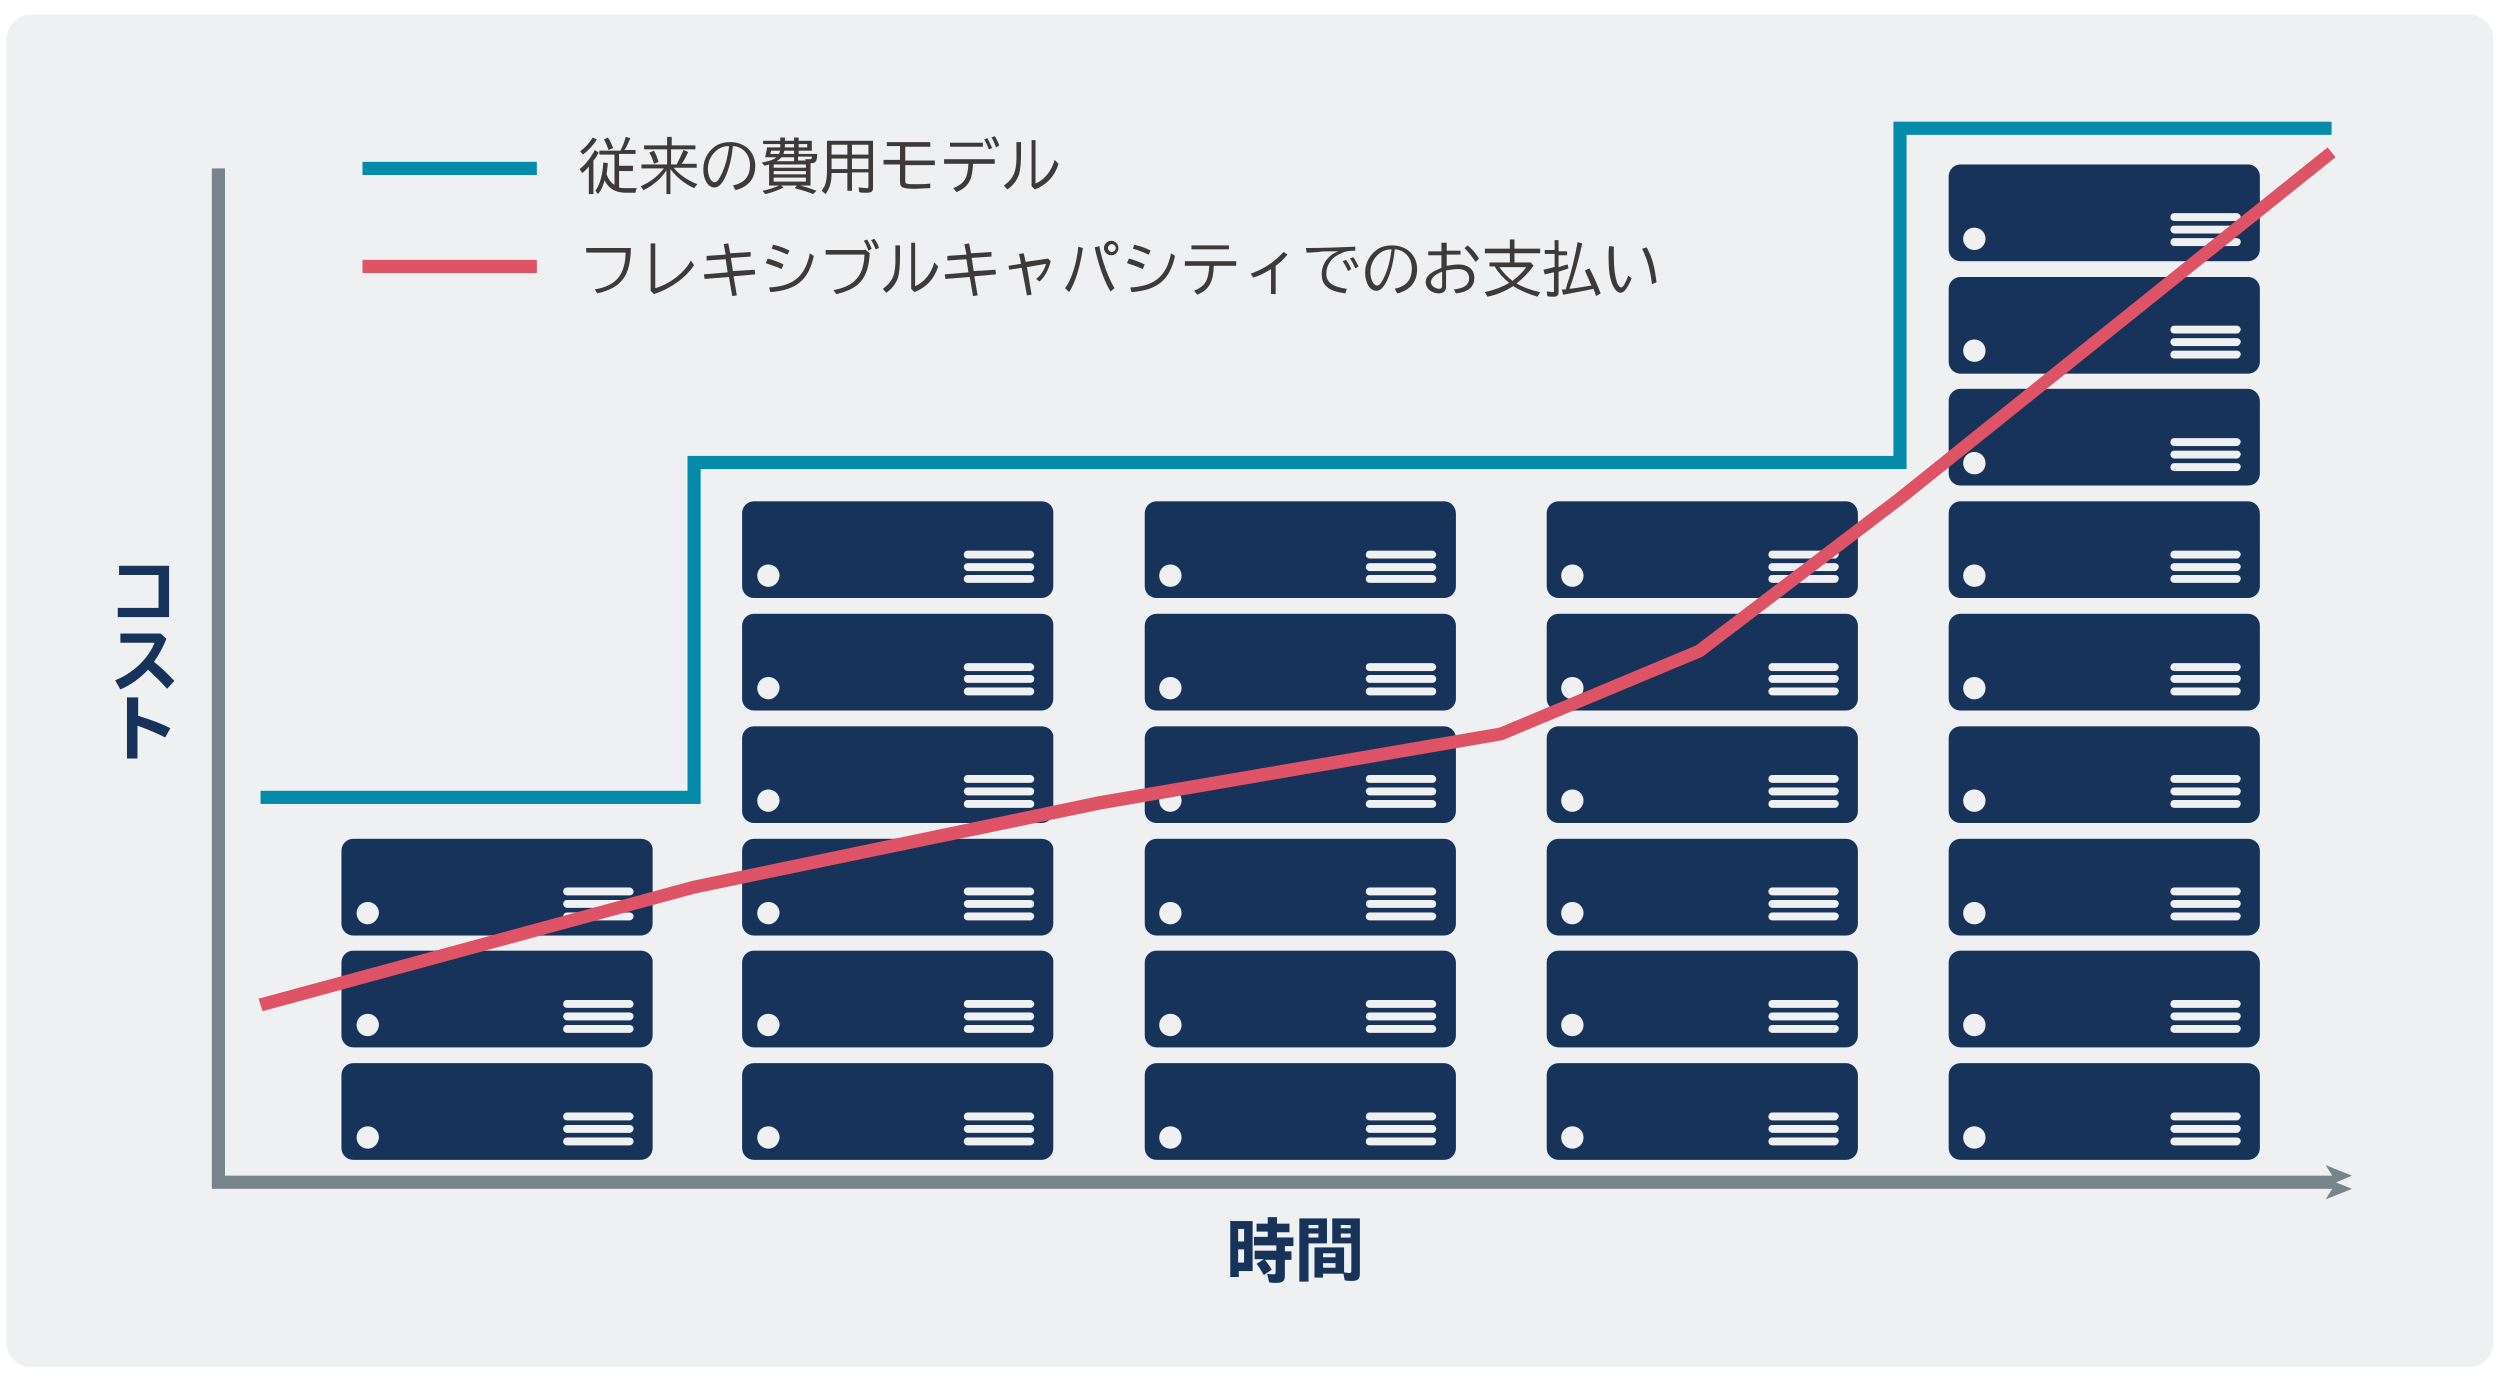<?xml version="1.0" encoding="utf-8"?>
<!-- Generator: Adobe Illustrator 26.3.1, SVG Export Plug-In . SVG Version: 6.00 Build 0)  -->
<svg version="1.1" id="レイヤー_1" xmlns="http://www.w3.org/2000/svg" xmlns:xlink="http://www.w3.org/1999/xlink" x="0px"
	 y="0px" width="380px" height="210px" viewBox="0 0 380 210" style="enable-background:new 0 0 380 210;" xml:space="preserve">
<style type="text/css">
	.st0{fill:#EEF0F1;}
	.st1{fill:#78848B;}
	.st2{fill-rule:evenodd;clip-rule:evenodd;fill:#183359;}
	.st3{fill:#183359;}
	.st4{fill:#3E3A39;}
	.st5{fill:#038BA9;}
	.st6{fill:#DE5366;}
</style>
<g>
	<g>
		<path class="st0" d="M379,204.1c0,2-1.7,3.7-3.7,3.7H4.7c-2,0-3.7-1.7-3.7-3.7V5.9c0-2,1.7-3.7,3.7-3.7h370.6c2,0,3.7,1.7,3.7,3.7
			V204.1z"/>
	</g>
	<g>
		<g>
			<polygon class="st1" points="354.7,180.7 32.2,180.7 32.2,25.6 34.2,25.6 34.2,178.7 354.7,178.7 			"/>
			<polygon class="st1" points="357.5,178.7 353.5,180.4 354.5,178.7 353.5,177.1 			"/>
			<polygon class="st1" points="357.5,180.7 353.5,182.3 354.5,180.7 353.5,179.1 			"/>
		</g>
	</g>
	<path class="st2" d="M341.7,25H298c-1,0-1.8,0.8-1.8,1.8v11.1c0,1,0.8,1.8,1.8,1.8h43.7c1,0,1.8-0.8,1.8-1.8V26.8
		C343.5,25.8,342.7,25,341.7,25z M300.1,38c-0.9,0-1.7-0.7-1.7-1.7c0-0.9,0.7-1.7,1.7-1.7c0.9,0,1.7,0.7,1.7,1.7
		C301.8,37.2,301.1,38,300.1,38z M340,37.4h-9.5c-0.3,0-0.6-0.2-0.6-0.6c0-0.3,0.2-0.6,0.6-0.6h9.5c0.3,0,0.6,0.2,0.6,0.6
		C340.5,37.2,340.3,37.4,340,37.4z M340,35.5h-9.5c-0.3,0-0.6-0.3-0.6-0.6c0-0.3,0.2-0.6,0.6-0.6h9.5c0.3,0,0.6,0.2,0.6,0.6
		C340.5,35.3,340.3,35.5,340,35.5z M340,33.6h-9.5c-0.3,0-0.6-0.2-0.6-0.6c0-0.3,0.2-0.6,0.6-0.6h9.5c0.3,0,0.6,0.3,0.6,0.6
		C340.5,33.4,340.3,33.6,340,33.6z"/>
	<path class="st2" d="M341.7,42.1H298c-1,0-1.8,0.8-1.8,1.8V55c0,1,0.8,1.8,1.8,1.8h43.7c1,0,1.8-0.8,1.8-1.8V43.9
		C343.5,42.9,342.7,42.1,341.7,42.1z M300.1,55c-0.9,0-1.7-0.7-1.7-1.7c0-0.9,0.7-1.7,1.7-1.7c0.9,0,1.7,0.7,1.7,1.7
		C301.8,54.3,301.1,55,300.1,55z M340,54.5h-9.5c-0.3,0-0.6-0.2-0.6-0.6c0-0.3,0.2-0.6,0.6-0.6h9.5c0.3,0,0.6,0.2,0.6,0.6
		C340.5,54.2,340.3,54.5,340,54.5z M340,52.6h-9.5c-0.3,0-0.6-0.3-0.6-0.6c0-0.3,0.2-0.6,0.6-0.6h9.5c0.3,0,0.6,0.2,0.6,0.6
		C340.5,52.3,340.3,52.6,340,52.6z M340,50.7h-9.5c-0.3,0-0.6-0.2-0.6-0.6c0-0.3,0.2-0.6,0.6-0.6h9.5c0.3,0,0.6,0.3,0.6,0.6
		C340.5,50.5,340.3,50.7,340,50.7z"/>
	<path class="st2" d="M341.7,59.1H298c-1,0-1.8,0.8-1.8,1.8v11.1c0,1,0.8,1.8,1.8,1.8h43.7c1,0,1.8-0.8,1.8-1.8V61
		C343.5,60,342.7,59.1,341.7,59.1z M300.1,72.1c-0.9,0-1.7-0.7-1.7-1.7c0-0.9,0.7-1.7,1.7-1.7c0.9,0,1.7,0.7,1.7,1.7
		C301.8,71.4,301.1,72.1,300.1,72.1z M340,71.6h-9.5c-0.3,0-0.6-0.2-0.6-0.6c0-0.3,0.2-0.6,0.6-0.6h9.5c0.3,0,0.6,0.2,0.6,0.6
		C340.5,71.3,340.3,71.6,340,71.6z M340,69.7h-9.5c-0.3,0-0.6-0.3-0.6-0.6c0-0.3,0.2-0.6,0.6-0.6h9.5c0.3,0,0.6,0.2,0.6,0.6
		C340.5,69.4,340.3,69.7,340,69.7z M340,67.8h-9.5c-0.3,0-0.6-0.2-0.6-0.6c0-0.3,0.2-0.6,0.6-0.6h9.5c0.3,0,0.6,0.3,0.6,0.6
		C340.5,67.5,340.3,67.8,340,67.8z"/>
	<path class="st2" d="M341.7,76.2H298c-1,0-1.8,0.8-1.8,1.8v11.1c0,1,0.8,1.8,1.8,1.8h43.7c1,0,1.8-0.8,1.8-1.8V78.1
		C343.5,77,342.7,76.2,341.7,76.2z M300.1,89.2c-0.9,0-1.7-0.7-1.7-1.7c0-0.9,0.7-1.7,1.7-1.7c0.9,0,1.7,0.7,1.7,1.7
		C301.8,88.5,301.1,89.2,300.1,89.2z M340,88.6h-9.5c-0.3,0-0.6-0.2-0.6-0.6c0-0.3,0.2-0.6,0.6-0.6h9.5c0.3,0,0.6,0.2,0.6,0.6
		C340.5,88.4,340.3,88.6,340,88.6z M340,86.8h-9.5c-0.3,0-0.6-0.3-0.6-0.6c0-0.3,0.2-0.6,0.6-0.6h9.5c0.3,0,0.6,0.2,0.6,0.6
		C340.5,86.5,340.3,86.8,340,86.8z M340,84.9h-9.5c-0.3,0-0.6-0.2-0.6-0.6c0-0.3,0.2-0.6,0.6-0.6h9.5c0.3,0,0.6,0.3,0.6,0.6
		C340.5,84.6,340.3,84.9,340,84.9z"/>
	<path class="st2" d="M341.7,93.3H298c-1,0-1.8,0.8-1.8,1.8v11.1c0,1,0.8,1.8,1.8,1.8h43.7c1,0,1.8-0.8,1.8-1.8V95.1
		C343.5,94.1,342.7,93.3,341.7,93.3z M300.1,106.3c-0.9,0-1.7-0.7-1.7-1.7c0-0.9,0.7-1.7,1.7-1.7c0.9,0,1.7,0.7,1.7,1.7
		C301.8,105.5,301.1,106.3,300.1,106.3z M340,105.7h-9.5c-0.3,0-0.6-0.2-0.6-0.6c0-0.3,0.2-0.6,0.6-0.6h9.5c0.3,0,0.6,0.2,0.6,0.6
		C340.5,105.5,340.3,105.7,340,105.7z M340,103.8h-9.5c-0.3,0-0.6-0.3-0.6-0.6c0-0.3,0.2-0.6,0.6-0.6h9.5c0.3,0,0.6,0.2,0.6,0.6
		C340.5,103.6,340.3,103.8,340,103.8z M340,102h-9.5c-0.3,0-0.6-0.2-0.6-0.6c0-0.3,0.2-0.6,0.6-0.6h9.5c0.3,0,0.6,0.3,0.6,0.6
		C340.5,101.7,340.3,102,340,102z"/>
	<path class="st2" d="M341.7,110.4H298c-1,0-1.8,0.8-1.8,1.8v11.1c0,1,0.8,1.8,1.8,1.8h43.7c1,0,1.8-0.8,1.8-1.8v-11.1
		C343.5,111.2,342.7,110.4,341.7,110.4z M300.1,123.4c-0.9,0-1.7-0.7-1.7-1.7c0-0.9,0.7-1.7,1.7-1.7c0.9,0,1.7,0.7,1.7,1.7
		C301.8,122.6,301.1,123.4,300.1,123.4z M340,122.8h-9.5c-0.3,0-0.6-0.2-0.6-0.6c0-0.3,0.2-0.6,0.6-0.6h9.5c0.3,0,0.6,0.2,0.6,0.6
		C340.5,122.6,340.3,122.8,340,122.8z M340,120.9h-9.5c-0.3,0-0.6-0.3-0.6-0.6c0-0.3,0.2-0.6,0.6-0.6h9.5c0.3,0,0.6,0.2,0.6,0.6
		C340.5,120.7,340.3,120.9,340,120.9z M340,119h-9.5c-0.3,0-0.6-0.2-0.6-0.6c0-0.3,0.2-0.6,0.6-0.6h9.5c0.3,0,0.6,0.3,0.6,0.6
		C340.5,118.8,340.3,119,340,119z"/>
	<path class="st2" d="M341.7,127.5H298c-1,0-1.8,0.8-1.8,1.8v11.1c0,1,0.8,1.8,1.8,1.8h43.7c1,0,1.8-0.8,1.8-1.8v-11.1
		C343.5,128.3,342.7,127.5,341.7,127.5z M300.1,140.5c-0.9,0-1.7-0.7-1.7-1.7c0-0.9,0.7-1.7,1.7-1.7c0.9,0,1.7,0.7,1.7,1.7
		C301.8,139.7,301.1,140.5,300.1,140.5z M340,139.9h-9.5c-0.3,0-0.6-0.2-0.6-0.6c0-0.3,0.2-0.6,0.6-0.6h9.5c0.3,0,0.6,0.2,0.6,0.6
		C340.5,139.6,340.3,139.9,340,139.9z M340,138h-9.5c-0.3,0-0.6-0.3-0.6-0.6c0-0.3,0.2-0.6,0.6-0.6h9.5c0.3,0,0.6,0.2,0.6,0.6
		C340.5,137.8,340.3,138,340,138z M340,136.1h-9.5c-0.3,0-0.6-0.2-0.6-0.6c0-0.3,0.2-0.6,0.6-0.6h9.5c0.3,0,0.6,0.3,0.6,0.6
		C340.5,135.9,340.3,136.1,340,136.1z"/>
	<path class="st2" d="M341.7,144.5H298c-1,0-1.8,0.8-1.8,1.8v11.1c0,1,0.8,1.8,1.8,1.8h43.7c1,0,1.8-0.8,1.8-1.8v-11.1
		C343.5,145.4,342.7,144.5,341.7,144.5z M300.1,157.5c-0.9,0-1.7-0.7-1.7-1.7c0-0.9,0.7-1.7,1.7-1.7c0.9,0,1.7,0.7,1.7,1.7
		C301.8,156.8,301.1,157.5,300.1,157.5z M340,157h-9.5c-0.3,0-0.6-0.2-0.6-0.6c0-0.3,0.2-0.6,0.6-0.6h9.5c0.3,0,0.6,0.2,0.6,0.6
		C340.5,156.7,340.3,157,340,157z M340,155.1h-9.5c-0.3,0-0.6-0.3-0.6-0.6c0-0.3,0.2-0.6,0.6-0.6h9.5c0.3,0,0.6,0.2,0.6,0.6
		C340.5,154.8,340.3,155.1,340,155.1z M340,153.2h-9.5c-0.3,0-0.6-0.2-0.6-0.6c0-0.3,0.2-0.6,0.6-0.6h9.5c0.3,0,0.6,0.3,0.6,0.6
		C340.5,153,340.3,153.2,340,153.2z"/>
	<path class="st2" d="M341.7,161.6H298c-1,0-1.8,0.8-1.8,1.8v11.1c0,1,0.8,1.8,1.8,1.8h43.7c1,0,1.8-0.8,1.8-1.8v-11.1
		C343.5,162.5,342.7,161.6,341.7,161.6z M300.1,174.6c-0.9,0-1.7-0.7-1.7-1.7c0-0.9,0.7-1.7,1.7-1.7c0.9,0,1.7,0.7,1.7,1.7
		C301.8,173.9,301.1,174.6,300.1,174.6z M340,174.1h-9.5c-0.3,0-0.6-0.2-0.6-0.6c0-0.3,0.2-0.6,0.6-0.6h9.5c0.3,0,0.6,0.2,0.6,0.6
		C340.5,173.8,340.3,174.1,340,174.1z M340,172.2h-9.5c-0.3,0-0.6-0.3-0.6-0.6c0-0.3,0.2-0.6,0.6-0.6h9.5c0.3,0,0.6,0.2,0.6,0.6
		C340.5,171.9,340.3,172.2,340,172.2z M340,170.3h-9.5c-0.3,0-0.6-0.2-0.6-0.6c0-0.3,0.2-0.6,0.6-0.6h9.5c0.3,0,0.6,0.3,0.6,0.6
		C340.5,170,340.3,170.3,340,170.3z"/>
	<path class="st2" d="M280.6,76.2h-43.7c-1,0-1.8,0.8-1.8,1.8v11.1c0,1,0.8,1.8,1.8,1.8h43.7c1,0,1.8-0.8,1.8-1.8V78.1
		C282.4,77,281.6,76.2,280.6,76.2z M239,89.2c-0.9,0-1.7-0.7-1.7-1.7c0-0.9,0.7-1.7,1.7-1.7c0.9,0,1.7,0.7,1.7,1.7
		C240.7,88.5,239.9,89.2,239,89.2z M278.9,88.6h-9.5c-0.3,0-0.6-0.2-0.6-0.6c0-0.3,0.2-0.6,0.6-0.6h9.5c0.3,0,0.6,0.2,0.6,0.6
		C279.4,88.4,279.2,88.6,278.9,88.6z M278.9,86.8h-9.5c-0.3,0-0.6-0.3-0.6-0.6c0-0.3,0.2-0.6,0.6-0.6h9.5c0.3,0,0.6,0.2,0.6,0.6
		C279.4,86.5,279.2,86.8,278.9,86.8z M278.9,84.9h-9.5c-0.3,0-0.6-0.2-0.6-0.6c0-0.3,0.2-0.6,0.6-0.6h9.5c0.3,0,0.6,0.3,0.6,0.6
		C279.4,84.6,279.2,84.9,278.9,84.9z"/>
	<path class="st2" d="M280.6,93.3h-43.7c-1,0-1.8,0.8-1.8,1.8v11.1c0,1,0.8,1.8,1.8,1.8h43.7c1,0,1.8-0.8,1.8-1.8V95.1
		C282.4,94.1,281.6,93.3,280.6,93.3z M239,106.3c-0.9,0-1.7-0.7-1.7-1.7c0-0.9,0.7-1.7,1.7-1.7c0.9,0,1.7,0.7,1.7,1.7
		C240.7,105.5,239.9,106.3,239,106.3z M278.9,105.7h-9.5c-0.3,0-0.6-0.2-0.6-0.6c0-0.3,0.2-0.6,0.6-0.6h9.5c0.3,0,0.6,0.2,0.6,0.6
		C279.4,105.5,279.2,105.7,278.9,105.7z M278.9,103.8h-9.5c-0.3,0-0.6-0.3-0.6-0.6c0-0.3,0.2-0.6,0.6-0.6h9.5c0.3,0,0.6,0.2,0.6,0.6
		C279.4,103.6,279.2,103.8,278.9,103.8z M278.9,102h-9.5c-0.3,0-0.6-0.2-0.6-0.6c0-0.3,0.2-0.6,0.6-0.6h9.5c0.3,0,0.6,0.3,0.6,0.6
		C279.4,101.7,279.2,102,278.9,102z"/>
	<path class="st2" d="M280.6,110.4h-43.7c-1,0-1.8,0.8-1.8,1.8v11.1c0,1,0.8,1.8,1.8,1.8h43.7c1,0,1.8-0.8,1.8-1.8v-11.1
		C282.4,111.2,281.6,110.4,280.6,110.4z M239,123.4c-0.9,0-1.7-0.7-1.7-1.7c0-0.9,0.7-1.7,1.7-1.7c0.9,0,1.7,0.7,1.7,1.7
		C240.7,122.6,239.9,123.4,239,123.4z M278.9,122.8h-9.5c-0.3,0-0.6-0.2-0.6-0.6c0-0.3,0.2-0.6,0.6-0.6h9.5c0.3,0,0.6,0.2,0.6,0.6
		C279.4,122.6,279.2,122.8,278.9,122.8z M278.9,120.9h-9.5c-0.3,0-0.6-0.3-0.6-0.6c0-0.3,0.2-0.6,0.6-0.6h9.5c0.3,0,0.6,0.2,0.6,0.6
		C279.4,120.7,279.2,120.9,278.9,120.9z M278.9,119h-9.5c-0.3,0-0.6-0.2-0.6-0.6c0-0.3,0.2-0.6,0.6-0.6h9.5c0.3,0,0.6,0.3,0.6,0.6
		C279.4,118.8,279.2,119,278.9,119z"/>
	<path class="st2" d="M280.6,127.5h-43.7c-1,0-1.8,0.8-1.8,1.8v11.1c0,1,0.8,1.8,1.8,1.8h43.7c1,0,1.8-0.8,1.8-1.8v-11.1
		C282.4,128.3,281.6,127.5,280.6,127.5z M239,140.5c-0.9,0-1.7-0.7-1.7-1.7c0-0.9,0.7-1.7,1.7-1.7c0.9,0,1.7,0.7,1.7,1.7
		C240.7,139.7,239.9,140.5,239,140.5z M278.9,139.9h-9.5c-0.3,0-0.6-0.2-0.6-0.6c0-0.3,0.2-0.6,0.6-0.6h9.5c0.3,0,0.6,0.2,0.6,0.6
		C279.4,139.6,279.2,139.9,278.9,139.9z M278.9,138h-9.5c-0.3,0-0.6-0.3-0.6-0.6c0-0.3,0.2-0.6,0.6-0.6h9.5c0.3,0,0.6,0.2,0.6,0.6
		C279.4,137.8,279.2,138,278.9,138z M278.9,136.1h-9.5c-0.3,0-0.6-0.2-0.6-0.6c0-0.3,0.2-0.6,0.6-0.6h9.5c0.3,0,0.6,0.3,0.6,0.6
		C279.4,135.9,279.2,136.1,278.9,136.1z"/>
	<path class="st2" d="M280.6,144.5h-43.7c-1,0-1.8,0.8-1.8,1.8v11.1c0,1,0.8,1.8,1.8,1.8h43.7c1,0,1.8-0.8,1.8-1.8v-11.1
		C282.4,145.4,281.6,144.5,280.6,144.5z M239,157.5c-0.9,0-1.7-0.7-1.7-1.7c0-0.9,0.7-1.7,1.7-1.7c0.9,0,1.7,0.7,1.7,1.7
		C240.7,156.8,239.9,157.5,239,157.5z M278.9,157h-9.5c-0.3,0-0.6-0.2-0.6-0.6c0-0.3,0.2-0.6,0.6-0.6h9.5c0.3,0,0.6,0.2,0.6,0.6
		C279.4,156.7,279.2,157,278.9,157z M278.9,155.1h-9.5c-0.3,0-0.6-0.3-0.6-0.6c0-0.3,0.2-0.6,0.6-0.6h9.5c0.3,0,0.6,0.2,0.6,0.6
		C279.4,154.8,279.2,155.1,278.9,155.1z M278.9,153.2h-9.5c-0.3,0-0.6-0.2-0.6-0.6c0-0.3,0.2-0.6,0.6-0.6h9.5c0.3,0,0.6,0.3,0.6,0.6
		C279.4,153,279.2,153.2,278.9,153.2z"/>
	<path class="st2" d="M280.6,161.6h-43.7c-1,0-1.8,0.8-1.8,1.8v11.1c0,1,0.8,1.8,1.8,1.8h43.7c1,0,1.8-0.8,1.8-1.8v-11.1
		C282.4,162.5,281.6,161.6,280.6,161.6z M239,174.6c-0.9,0-1.7-0.7-1.7-1.7c0-0.9,0.7-1.7,1.7-1.7c0.9,0,1.7,0.7,1.7,1.7
		C240.7,173.9,239.9,174.6,239,174.6z M278.9,174.1h-9.5c-0.3,0-0.6-0.2-0.6-0.6c0-0.3,0.2-0.6,0.6-0.6h9.5c0.3,0,0.6,0.2,0.6,0.6
		C279.4,173.8,279.2,174.1,278.9,174.1z M278.9,172.2h-9.5c-0.3,0-0.6-0.3-0.6-0.6c0-0.3,0.2-0.6,0.6-0.6h9.5c0.3,0,0.6,0.2,0.6,0.6
		C279.4,171.9,279.2,172.2,278.9,172.2z M278.9,170.3h-9.5c-0.3,0-0.6-0.2-0.6-0.6c0-0.3,0.2-0.6,0.6-0.6h9.5c0.3,0,0.6,0.3,0.6,0.6
		C279.4,170,279.2,170.3,278.9,170.3z"/>
	<path class="st2" d="M219.5,76.2h-43.7c-1,0-1.8,0.8-1.8,1.8v11.1c0,1,0.8,1.8,1.8,1.8h43.7c1,0,1.8-0.8,1.8-1.8V78.1
		C221.3,77,220.5,76.2,219.5,76.2z M177.9,89.2c-0.9,0-1.7-0.7-1.7-1.7c0-0.9,0.7-1.7,1.7-1.7c0.9,0,1.7,0.7,1.7,1.7
		C179.6,88.5,178.8,89.2,177.9,89.2z M217.7,88.6h-9.5c-0.3,0-0.6-0.2-0.6-0.6c0-0.3,0.2-0.6,0.6-0.6h9.5c0.3,0,0.6,0.2,0.6,0.6
		C218.3,88.4,218,88.6,217.7,88.6z M217.7,86.8h-9.5c-0.3,0-0.6-0.3-0.6-0.6c0-0.3,0.2-0.6,0.6-0.6h9.5c0.3,0,0.6,0.2,0.6,0.6
		C218.3,86.5,218,86.8,217.7,86.8z M217.7,84.9h-9.5c-0.3,0-0.6-0.2-0.6-0.6c0-0.3,0.2-0.6,0.6-0.6h9.5c0.3,0,0.6,0.3,0.6,0.6
		C218.3,84.6,218,84.9,217.7,84.9z"/>
	<path class="st2" d="M219.5,93.3h-43.7c-1,0-1.8,0.8-1.8,1.8v11.1c0,1,0.8,1.8,1.8,1.8h43.7c1,0,1.8-0.8,1.8-1.8V95.1
		C221.3,94.1,220.5,93.3,219.5,93.3z M177.9,106.3c-0.9,0-1.7-0.7-1.7-1.7c0-0.9,0.7-1.7,1.7-1.7c0.9,0,1.7,0.7,1.7,1.7
		C179.6,105.5,178.8,106.3,177.9,106.3z M217.7,105.7h-9.5c-0.3,0-0.6-0.2-0.6-0.6c0-0.3,0.2-0.6,0.6-0.6h9.5c0.3,0,0.6,0.2,0.6,0.6
		C218.3,105.5,218,105.7,217.7,105.7z M217.7,103.8h-9.5c-0.3,0-0.6-0.3-0.6-0.6c0-0.3,0.2-0.6,0.6-0.6h9.5c0.3,0,0.6,0.2,0.6,0.6
		C218.3,103.6,218,103.8,217.7,103.8z M217.7,102h-9.5c-0.3,0-0.6-0.2-0.6-0.6c0-0.3,0.2-0.6,0.6-0.6h9.5c0.3,0,0.6,0.3,0.6,0.6
		C218.3,101.7,218,102,217.7,102z"/>
	<path class="st2" d="M219.5,110.4h-43.7c-1,0-1.8,0.8-1.8,1.8v11.1c0,1,0.8,1.8,1.8,1.8h43.7c1,0,1.8-0.8,1.8-1.8v-11.1
		C221.3,111.2,220.5,110.4,219.5,110.4z M177.9,123.4c-0.9,0-1.7-0.7-1.7-1.7c0-0.9,0.7-1.7,1.7-1.7c0.9,0,1.7,0.7,1.7,1.7
		C179.6,122.6,178.8,123.4,177.9,123.4z M217.7,122.8h-9.5c-0.3,0-0.6-0.2-0.6-0.6c0-0.3,0.2-0.6,0.6-0.6h9.5c0.3,0,0.6,0.2,0.6,0.6
		C218.3,122.6,218,122.8,217.7,122.8z M217.7,120.9h-9.5c-0.3,0-0.6-0.3-0.6-0.6c0-0.3,0.2-0.6,0.6-0.6h9.5c0.3,0,0.6,0.2,0.6,0.6
		C218.3,120.7,218,120.9,217.7,120.9z M217.7,119h-9.5c-0.3,0-0.6-0.2-0.6-0.6c0-0.3,0.2-0.6,0.6-0.6h9.5c0.3,0,0.6,0.3,0.6,0.6
		C218.3,118.8,218,119,217.7,119z"/>
	<path class="st2" d="M219.5,127.5h-43.7c-1,0-1.8,0.8-1.8,1.8v11.1c0,1,0.8,1.8,1.8,1.8h43.7c1,0,1.8-0.8,1.8-1.8v-11.1
		C221.3,128.3,220.5,127.5,219.5,127.5z M177.9,140.5c-0.9,0-1.7-0.7-1.7-1.7c0-0.9,0.7-1.7,1.7-1.7c0.9,0,1.7,0.7,1.7,1.7
		C179.6,139.7,178.8,140.5,177.9,140.5z M217.7,139.9h-9.5c-0.3,0-0.6-0.2-0.6-0.6c0-0.3,0.2-0.6,0.6-0.6h9.5c0.3,0,0.6,0.2,0.6,0.6
		C218.3,139.6,218,139.9,217.7,139.9z M217.7,138h-9.5c-0.3,0-0.6-0.3-0.6-0.6c0-0.3,0.2-0.6,0.6-0.6h9.5c0.3,0,0.6,0.2,0.6,0.6
		C218.3,137.8,218,138,217.7,138z M217.7,136.1h-9.5c-0.3,0-0.6-0.2-0.6-0.6c0-0.3,0.2-0.6,0.6-0.6h9.5c0.3,0,0.6,0.3,0.6,0.6
		C218.3,135.9,218,136.1,217.7,136.1z"/>
	<path class="st2" d="M219.5,144.5h-43.7c-1,0-1.8,0.8-1.8,1.8v11.1c0,1,0.8,1.8,1.8,1.8h43.7c1,0,1.8-0.8,1.8-1.8v-11.1
		C221.3,145.4,220.5,144.5,219.5,144.5z M177.9,157.5c-0.9,0-1.7-0.7-1.7-1.7c0-0.9,0.7-1.7,1.7-1.7c0.9,0,1.7,0.7,1.7,1.7
		C179.6,156.8,178.8,157.5,177.9,157.5z M217.7,157h-9.5c-0.3,0-0.6-0.2-0.6-0.6c0-0.3,0.2-0.6,0.6-0.6h9.5c0.3,0,0.6,0.2,0.6,0.6
		C218.3,156.7,218,157,217.7,157z M217.7,155.1h-9.5c-0.3,0-0.6-0.3-0.6-0.6c0-0.3,0.2-0.6,0.6-0.6h9.5c0.3,0,0.6,0.2,0.6,0.6
		C218.3,154.8,218,155.1,217.7,155.1z M217.7,153.2h-9.5c-0.3,0-0.6-0.2-0.6-0.6c0-0.3,0.2-0.6,0.6-0.6h9.5c0.3,0,0.6,0.3,0.6,0.6
		C218.3,153,218,153.2,217.7,153.2z"/>
	<path class="st2" d="M219.5,161.6h-43.7c-1,0-1.8,0.8-1.8,1.8v11.1c0,1,0.8,1.8,1.8,1.8h43.7c1,0,1.8-0.8,1.8-1.8v-11.1
		C221.3,162.5,220.5,161.6,219.5,161.6z M177.9,174.6c-0.9,0-1.7-0.7-1.7-1.7c0-0.9,0.7-1.7,1.7-1.7c0.9,0,1.7,0.7,1.7,1.7
		C179.6,173.9,178.8,174.6,177.9,174.6z M217.7,174.1h-9.5c-0.3,0-0.6-0.2-0.6-0.6c0-0.3,0.2-0.6,0.6-0.6h9.5c0.3,0,0.6,0.2,0.6,0.6
		C218.3,173.8,218,174.1,217.7,174.1z M217.7,172.2h-9.5c-0.3,0-0.6-0.3-0.6-0.6c0-0.3,0.2-0.6,0.6-0.6h9.5c0.3,0,0.6,0.2,0.6,0.6
		C218.3,171.9,218,172.2,217.7,172.2z M217.7,170.3h-9.5c-0.3,0-0.6-0.2-0.6-0.6c0-0.3,0.2-0.6,0.6-0.6h9.5c0.3,0,0.6,0.3,0.6,0.6
		C218.3,170,218,170.3,217.7,170.3z"/>
	<path class="st2" d="M158.3,76.2h-43.7c-1,0-1.8,0.8-1.8,1.8v11.1c0,1,0.8,1.8,1.8,1.8h43.7c1,0,1.8-0.8,1.8-1.8V78.1
		C160.2,77,159.4,76.2,158.3,76.2z M116.8,89.2c-0.9,0-1.7-0.7-1.7-1.7c0-0.9,0.7-1.7,1.7-1.7c0.9,0,1.7,0.7,1.7,1.7
		C118.4,88.5,117.7,89.2,116.8,89.2z M156.6,88.6h-9.5c-0.3,0-0.6-0.2-0.6-0.6c0-0.3,0.2-0.6,0.6-0.6h9.5c0.3,0,0.6,0.2,0.6,0.6
		C157.2,88.4,156.9,88.6,156.6,88.6z M156.6,86.8h-9.5c-0.3,0-0.6-0.3-0.6-0.6c0-0.3,0.2-0.6,0.6-0.6h9.5c0.3,0,0.6,0.2,0.6,0.6
		C157.2,86.5,156.9,86.8,156.6,86.8z M156.6,84.9h-9.5c-0.3,0-0.6-0.2-0.6-0.6c0-0.3,0.2-0.6,0.6-0.6h9.5c0.3,0,0.6,0.3,0.6,0.6
		C157.2,84.6,156.9,84.9,156.6,84.9z"/>
	<path class="st2" d="M158.3,93.3h-43.7c-1,0-1.8,0.8-1.8,1.8v11.1c0,1,0.8,1.8,1.8,1.8h43.7c1,0,1.8-0.8,1.8-1.8V95.1
		C160.2,94.1,159.4,93.3,158.3,93.3z M116.8,106.3c-0.9,0-1.7-0.7-1.7-1.7c0-0.9,0.7-1.7,1.7-1.7c0.9,0,1.7,0.7,1.7,1.7
		C118.4,105.5,117.7,106.3,116.8,106.3z M156.6,105.7h-9.5c-0.3,0-0.6-0.2-0.6-0.6c0-0.3,0.2-0.6,0.6-0.6h9.5c0.3,0,0.6,0.2,0.6,0.6
		C157.2,105.5,156.9,105.7,156.6,105.7z M156.6,103.8h-9.5c-0.3,0-0.6-0.3-0.6-0.6c0-0.3,0.2-0.6,0.6-0.6h9.5c0.3,0,0.6,0.2,0.6,0.6
		C157.2,103.6,156.9,103.8,156.6,103.8z M156.6,102h-9.5c-0.3,0-0.6-0.2-0.6-0.6c0-0.3,0.2-0.6,0.6-0.6h9.5c0.3,0,0.6,0.3,0.6,0.6
		C157.2,101.7,156.9,102,156.6,102z"/>
	<path class="st2" d="M158.3,110.4h-43.7c-1,0-1.8,0.8-1.8,1.8v11.1c0,1,0.8,1.8,1.8,1.8h43.7c1,0,1.8-0.8,1.8-1.8v-11.1
		C160.2,111.2,159.4,110.4,158.3,110.4z M116.8,123.4c-0.9,0-1.7-0.7-1.7-1.7c0-0.9,0.7-1.7,1.7-1.7c0.9,0,1.7,0.7,1.7,1.7
		C118.4,122.6,117.7,123.4,116.8,123.4z M156.6,122.8h-9.5c-0.3,0-0.6-0.2-0.6-0.6c0-0.3,0.2-0.6,0.6-0.6h9.5c0.3,0,0.6,0.2,0.6,0.6
		C157.2,122.6,156.9,122.8,156.6,122.8z M156.6,120.9h-9.5c-0.3,0-0.6-0.3-0.6-0.6c0-0.3,0.2-0.6,0.6-0.6h9.5c0.3,0,0.6,0.2,0.6,0.6
		C157.2,120.7,156.9,120.9,156.6,120.9z M156.6,119h-9.5c-0.3,0-0.6-0.2-0.6-0.6c0-0.3,0.2-0.6,0.6-0.6h9.5c0.3,0,0.6,0.3,0.6,0.6
		C157.2,118.8,156.9,119,156.6,119z"/>
	<path class="st2" d="M158.3,127.5h-43.7c-1,0-1.8,0.8-1.8,1.8v11.1c0,1,0.8,1.8,1.8,1.8h43.7c1,0,1.8-0.8,1.8-1.8v-11.1
		C160.2,128.3,159.4,127.5,158.3,127.5z M116.8,140.5c-0.9,0-1.7-0.7-1.7-1.7c0-0.9,0.7-1.7,1.7-1.7c0.9,0,1.7,0.7,1.7,1.7
		C118.4,139.7,117.7,140.5,116.8,140.5z M156.6,139.9h-9.5c-0.3,0-0.6-0.2-0.6-0.6c0-0.3,0.2-0.6,0.6-0.6h9.5c0.3,0,0.6,0.2,0.6,0.6
		C157.2,139.6,156.9,139.9,156.6,139.9z M156.6,138h-9.5c-0.3,0-0.6-0.3-0.6-0.6c0-0.3,0.2-0.6,0.6-0.6h9.5c0.3,0,0.6,0.2,0.6,0.6
		C157.2,137.8,156.9,138,156.6,138z M156.6,136.1h-9.5c-0.3,0-0.6-0.2-0.6-0.6c0-0.3,0.2-0.6,0.6-0.6h9.5c0.3,0,0.6,0.3,0.6,0.6
		C157.2,135.9,156.9,136.1,156.6,136.1z"/>
	<path class="st2" d="M158.3,144.5h-43.7c-1,0-1.8,0.8-1.8,1.8v11.1c0,1,0.8,1.8,1.8,1.8h43.7c1,0,1.8-0.8,1.8-1.8v-11.1
		C160.2,145.4,159.4,144.5,158.3,144.5z M116.8,157.5c-0.9,0-1.7-0.7-1.7-1.7c0-0.9,0.7-1.7,1.7-1.7c0.9,0,1.7,0.7,1.7,1.7
		C118.4,156.8,117.7,157.5,116.8,157.5z M156.6,157h-9.5c-0.3,0-0.6-0.2-0.6-0.6c0-0.3,0.2-0.6,0.6-0.6h9.5c0.3,0,0.6,0.2,0.6,0.6
		C157.2,156.7,156.9,157,156.6,157z M156.6,155.1h-9.5c-0.3,0-0.6-0.3-0.6-0.6c0-0.3,0.2-0.6,0.6-0.6h9.5c0.3,0,0.6,0.2,0.6,0.6
		C157.2,154.8,156.9,155.1,156.6,155.1z M156.6,153.2h-9.5c-0.3,0-0.6-0.2-0.6-0.6c0-0.3,0.2-0.6,0.6-0.6h9.5c0.3,0,0.6,0.3,0.6,0.6
		C157.2,153,156.9,153.2,156.6,153.2z"/>
	<path class="st2" d="M158.3,161.6h-43.7c-1,0-1.8,0.8-1.8,1.8v11.1c0,1,0.8,1.8,1.8,1.8h43.7c1,0,1.8-0.8,1.8-1.8v-11.1
		C160.2,162.5,159.4,161.6,158.3,161.6z M116.8,174.6c-0.9,0-1.7-0.7-1.7-1.7c0-0.9,0.7-1.7,1.7-1.7c0.9,0,1.7,0.7,1.7,1.7
		C118.4,173.9,117.7,174.6,116.8,174.6z M156.6,174.1h-9.5c-0.3,0-0.6-0.2-0.6-0.6c0-0.3,0.2-0.6,0.6-0.6h9.5c0.3,0,0.6,0.2,0.6,0.6
		C157.2,173.8,156.9,174.1,156.6,174.1z M156.6,172.2h-9.5c-0.3,0-0.6-0.3-0.6-0.6c0-0.3,0.2-0.6,0.6-0.6h9.5c0.3,0,0.6,0.2,0.6,0.6
		C157.2,171.9,156.9,172.2,156.6,172.2z M156.6,170.3h-9.5c-0.3,0-0.6-0.2-0.6-0.6c0-0.3,0.2-0.6,0.6-0.6h9.5c0.3,0,0.6,0.3,0.6,0.6
		C157.2,170,156.9,170.3,156.6,170.3z"/>
	<path class="st2" d="M97.4,127.5H53.7c-1,0-1.8,0.8-1.8,1.8v11.1c0,1,0.8,1.8,1.8,1.8h43.7c1,0,1.8-0.8,1.8-1.8v-11.1
		C99.3,128.3,98.5,127.5,97.4,127.5z M55.9,140.5c-0.9,0-1.7-0.7-1.7-1.7c0-0.9,0.7-1.7,1.7-1.7c0.9,0,1.7,0.7,1.7,1.7
		C57.5,139.7,56.8,140.5,55.9,140.5z M95.7,139.9h-9.5c-0.3,0-0.6-0.2-0.6-0.6c0-0.3,0.2-0.6,0.6-0.6h9.5c0.3,0,0.6,0.2,0.6,0.6
		C96.3,139.6,96,139.9,95.7,139.9z M95.7,138h-9.5c-0.3,0-0.6-0.3-0.6-0.6c0-0.3,0.2-0.6,0.6-0.6h9.5c0.3,0,0.6,0.2,0.6,0.6
		C96.3,137.8,96,138,95.7,138z M95.7,136.1h-9.5c-0.3,0-0.6-0.2-0.6-0.6c0-0.3,0.2-0.6,0.6-0.6h9.5c0.3,0,0.6,0.3,0.6,0.6
		C96.3,135.9,96,136.1,95.7,136.1z"/>
	<path class="st2" d="M97.4,144.5H53.7c-1,0-1.8,0.8-1.8,1.8v11.1c0,1,0.8,1.8,1.8,1.8h43.7c1,0,1.8-0.8,1.8-1.8v-11.1
		C99.3,145.4,98.5,144.5,97.4,144.5z M55.9,157.5c-0.9,0-1.7-0.7-1.7-1.7c0-0.9,0.7-1.7,1.7-1.7c0.9,0,1.7,0.7,1.7,1.7
		C57.5,156.8,56.8,157.5,55.9,157.5z M95.7,157h-9.5c-0.3,0-0.6-0.2-0.6-0.6c0-0.3,0.2-0.6,0.6-0.6h9.5c0.3,0,0.6,0.2,0.6,0.6
		C96.3,156.7,96,157,95.7,157z M95.7,155.1h-9.5c-0.3,0-0.6-0.3-0.6-0.6c0-0.3,0.2-0.6,0.6-0.6h9.5c0.3,0,0.6,0.2,0.6,0.6
		C96.3,154.8,96,155.1,95.7,155.1z M95.7,153.2h-9.5c-0.3,0-0.6-0.2-0.6-0.6c0-0.3,0.2-0.6,0.6-0.6h9.5c0.3,0,0.6,0.3,0.6,0.6
		C96.3,153,96,153.2,95.7,153.2z"/>
	<path class="st2" d="M97.4,161.6H53.7c-1,0-1.8,0.8-1.8,1.8v11.1c0,1,0.8,1.8,1.8,1.8h43.7c1,0,1.8-0.8,1.8-1.8v-11.1
		C99.3,162.5,98.5,161.6,97.4,161.6z M55.9,174.6c-0.9,0-1.7-0.7-1.7-1.7c0-0.9,0.7-1.7,1.7-1.7c0.9,0,1.7,0.7,1.7,1.7
		C57.5,173.9,56.8,174.6,55.9,174.6z M95.7,174.1h-9.5c-0.3,0-0.6-0.2-0.6-0.6c0-0.3,0.2-0.6,0.6-0.6h9.5c0.3,0,0.6,0.2,0.6,0.6
		C96.3,173.8,96,174.1,95.7,174.1z M95.7,172.2h-9.5c-0.3,0-0.6-0.3-0.6-0.6c0-0.3,0.2-0.6,0.6-0.6h9.5c0.3,0,0.6,0.2,0.6,0.6
		C96.3,171.9,96,172.2,95.7,172.2z M95.7,170.3h-9.5c-0.3,0-0.6-0.2-0.6-0.6c0-0.3,0.2-0.6,0.6-0.6h9.5c0.3,0,0.6,0.3,0.6,0.6
		C96.3,170,96,170.3,95.7,170.3z"/>
	<g>
		<g>
			<path class="st3" d="M190.4,193.2h-2.1v0.9H187v-8.5h3.4V193.2z M188.2,188.7h0.9v-1.9h-0.9V188.7z M188.2,191.9h0.9v-2h-0.9
				V191.9z M192.2,191.4c0.3,0.4,0.8,1,1.1,1.6l-1.2,0.8c-0.3-0.5-0.7-1.2-1.1-1.7l1.1-0.7h-1.4v-1.3h3.3v-0.8h-3.4V188h2.1v-0.8
				H191V186h1.7v-1h1.4v1h1.9v1.3h-1.9v0.8h2.5v1.3h-1.3v0.8h1v1.3h-1v2.4c0,0.8-0.3,1.1-1.3,1.1c-0.4,0-0.8,0-1.1-0.1l-0.3-1.3
				c0.4,0.1,0.7,0.1,1,0.1c0.2,0,0.3-0.1,0.3-0.3v-1.9H192.2z"/>
			<path class="st3" d="M201.7,189h-2.8v5.8h-1.4v-9.6h4.2V189z M198.9,186.7h1.5v-0.5h-1.5V186.7z M198.9,188.1h1.5v-0.6h-1.5
				V188.1z M201.1,193.7v0.5h-1.3v-4.6h4.5v3.8c0.2,0,0.5,0.1,0.8,0.1c0.2,0,0.3-0.1,0.3-0.3V189h-2.9v-3.8h4.2v8.4
				c0,0.8-0.3,1.1-1.2,1.1c-0.3,0-0.8,0-1.1-0.1l-0.2-1H201.1z M201.1,190.5v0.6h1.9v-0.6H201.1z M201.1,192v0.7h1.9V192H201.1z
				 M203.8,186.7h1.5v-0.5h-1.5V186.7z M203.8,188.1h1.5v-0.6h-1.5V188.1z"/>
		</g>
	</g>
	<g>
		<g>
			<path class="st4" d="M90.2,29.5h-0.7v-4.2c-0.3,0.4-0.6,0.7-1,1l-0.4-0.6c0.8-0.6,1.7-1.7,2.3-2.9l0.6,0.4
				c-0.2,0.4-0.5,0.9-0.8,1.2V29.5z M88.2,23c0.8-0.6,1.4-1.3,1.9-2.1l0.6,0.3c-0.5,0.9-1.3,1.7-2.1,2.3L88.2,23z M94.3,22.9
				c0.3-0.6,0.6-1.2,0.8-2.1l0.7,0.2c-0.3,0.8-0.6,1.4-0.9,1.8h1.7v0.6h-2.5v1.8h2.1V26h-2.1v2.5c0.4,0.1,0.7,0.1,1.2,0.1h1.5
				c-0.1,0.2-0.2,0.4-0.2,0.7h-1.4c-1.6,0-2.7-0.6-3.3-1.9c-0.2,0.8-0.5,1.5-1,2.1L90.5,29c0.7-1,1.1-2.4,1.2-4.3l0.7,0.1
				c-0.1,0.7-0.1,1-0.2,1.7c0.3,0.8,0.7,1.3,1.2,1.6v-4.6h-2.3v-0.6H94.3z M92.5,22.8c-0.2-0.6-0.4-1.1-0.7-1.6l0.6-0.3
				c0.4,0.6,0.6,1.1,0.8,1.6L92.5,22.8z"/>
			<path class="st4" d="M102,29.5h-0.7v-3.6c-0.8,1.2-2,2.3-3.5,3l-0.4-0.6c1.4-0.6,2.6-1.5,3.5-2.7h-3.4V25h3.9v-2.3h-3.5v-0.6h3.5
				v-1.3h0.7v1.3h3.6v0.6H102V25h0.9c0,0,0,0,0-0.1c0.3-0.6,0.7-1.4,1-2.1l0.7,0.3c-0.3,0.7-0.6,1.3-1,1.8h2.3v0.6h-3.5
				c0.9,1.1,2.1,1.9,3.6,2.5l-0.5,0.6c-1.5-0.7-2.7-1.7-3.6-2.9V29.5z M99.4,24.9c-0.2-0.7-0.4-1.2-0.7-1.7l0.7-0.3
				c0.3,0.5,0.5,1.1,0.7,1.7L99.4,24.9z"/>
			<path class="st4" d="M111.4,28.2c1.8-0.4,2.6-1.4,2.6-3.1c0-1.1-0.5-2-1.3-2.5c-0.3-0.2-0.8-0.4-1.3-0.4c-0.2,2-0.6,3.5-1.2,4.8
				c-0.5,1-1,1.5-1.6,1.5c-1,0-1.7-1.2-1.7-2.8c0-1.6,0.9-3,2.2-3.7c0.6-0.3,1.3-0.4,1.9-0.4c2.2,0,3.8,1.5,3.8,3.6
				c0,1.9-1,3.2-3,3.7L111.4,28.2z M110.8,22.2c-0.7,0-1.3,0.2-1.8,0.6c-0.9,0.7-1.4,1.7-1.4,2.9c0,1.1,0.5,2,1,2
				c0.4,0,0.7-0.4,1.2-1.5c0.5-1.1,0.8-2.3,1-3.8L110.8,22.2z"/>
			<path class="st4" d="M116.9,25c-0.3,0.1-0.5,0.1-0.7,0.2l-0.4-0.5c1.1-0.2,1.8-0.4,2.2-0.8h-1.7c0.1-0.4,0.2-0.8,0.3-1.5h2v-0.5
				H116v-0.5h2.6v-0.5h0.7v0.5h1.4v-0.5h0.7v0.5h2v1.5h-2v0.5h2.8c0,1.1-0.2,1.4-0.9,1.4h-0.1v3.4h-6.3V25z M115.9,29
				c1-0.2,2-0.5,2.7-0.9l0.5,0.4c-0.8,0.4-1.8,0.8-2.8,1L115.9,29z M118.4,23.4c0.1-0.2,0.1-0.3,0.2-0.5h-1.4c0,0.2-0.1,0.3-0.1,0.4
				l0,0.1H118.4z M117.6,25v0.5h4.9V25H117.6z M117.6,26.5h4.9V26h-4.9V26.5z M117.6,27.6h4.9V27h-4.9V27.6z M120.7,24.5v-0.6h-1.9
				c-0.2,0.2-0.5,0.5-0.8,0.6H120.7z M120.7,23.4v-0.5h-1.5c0,0.2-0.1,0.3-0.1,0.5H120.7z M120.7,22.4v-0.5h-1.4v0.5H120.7z
				 M123.6,29.5c-0.9-0.4-1.8-0.6-2.8-0.9l0.4-0.5c0.9,0.2,1.9,0.5,2.9,0.9L123.6,29.5z M121.4,21.9v0.5h1.3v-0.5H121.4z
				 M122.5,24.5l-0.1-0.3c0.2,0,0.5,0,0.7,0c0.2,0,0.3,0,0.3-0.4h-2.1v0.6H122.5z"/>
			<path class="st4" d="M132.7,28.5c0,0.6-0.2,0.8-1,0.8c-0.4,0-0.8,0-1.1-0.1l-0.1-0.7c0.5,0,0.9,0.1,1.2,0.1c0.3,0,0.3,0,0.3-0.3
				v-2.1h-2.5V29h-0.7v-2.7h-2.4c0,1.5-0.3,2.3-0.9,3.2l-0.6-0.5c0.6-0.8,0.8-1.6,0.8-3.1v-4.5h7V28.5z M126.4,23.5h2.4V22h-2.4
				V23.5z M126.4,25.7h2.4v-1.6h-2.4V25.7z M132,22h-2.5v1.5h2.5V22z M132,24.1h-2.5v1.6h2.5V24.1z"/>
			<path class="st4" d="M141.4,21.7v0.6h-3.8v2.1h4.5v0.7h-4.5v2.4c0,0.3,0.1,0.4,0.2,0.4c0.2,0.1,0.8,0.1,1.6,0.1
				c0.6,0,1.3,0,2-0.1v0.7c-1,0-1.7,0.1-2.2,0.1c-2.1,0-2.4-0.2-2.4-1.1v-2.6h-2.5v-0.7h2.5v-2.1h-2v-0.6H141.4z"/>
			<path class="st4" d="M151.2,24.2v0.7h-3.3c-0.1,2.5-0.7,3.5-2.5,4.3l-0.5-0.6c1.7-0.7,2.2-1.5,2.3-3.7h-3.7v-0.7H151.2z
				 M149.4,21.7v0.6h-5v-0.6H149.4z M150.3,22.7c-0.2-0.5-0.4-1.1-0.7-1.5l0.5-0.2c0.2,0.4,0.5,1,0.7,1.5L150.3,22.7z M151.4,22.4
				c-0.2-0.5-0.4-1.1-0.7-1.5l0.5-0.2c0.3,0.4,0.5,1,0.7,1.4L151.4,22.4z"/>
			<path class="st4" d="M155.2,21.6v1.6c0,1.6-0.1,2.5-0.3,3.3c-0.3,0.9-1,1.8-1.8,2.3l-0.5-0.6c1.5-1.1,2-2.2,1.9-5v-1.6H155.2z
				 M157.4,21.4v6.5c1.4-0.6,2.5-2,2.9-3.6l0.6,0.6c-0.6,1.9-1.8,3.2-3.6,3.9l-0.5-0.5v-7H157.4z"/>
		</g>
	</g>
	<g>
		<g>
			<path class="st4" d="M95.9,37.7c-0.1,4.3-1.4,6-5.1,6.9l-0.4-0.6c3.3-0.6,4.6-2.2,4.7-5.6h-6v-0.7H95.9z"/>
			<path class="st4" d="M99.6,37v6.8c2.2-0.6,4.5-2.4,5.4-4.2l0.5,0.7c-1.2,1.9-3.6,3.6-6.1,4.4l-0.5-0.5V37H99.6z"/>
			<path class="st4" d="M111,38.5l3.1-0.2l0,0.7l-3,0.2l0.3,2l3.3-0.2l0.1,0.7l-3.3,0.3l0.5,2.9l-0.7,0.1l-0.5-2.9l-3.7,0.3
				l-0.1-0.7l3.6-0.3l-0.3-2l-2.9,0.2l0-0.7l2.9-0.2l-0.3-1.6l0.7-0.1L111,38.5z"/>
			<path class="st4" d="M118.8,40.9c-0.6-0.3-1.5-0.6-2.4-0.9l0.3-0.7c0.8,0.2,1.8,0.6,2.4,0.9L118.8,40.9z M116.9,43.7
				c3.7-0.2,5.5-1.7,6.2-5.2l0.6,0.4c-0.8,3.7-2.7,5.2-6.6,5.5L116.9,43.7z M119.7,38.7c-0.7-0.3-1.6-0.7-2.4-0.9l0.2-0.6
				c0.9,0.2,1.8,0.5,2.5,0.9L119.7,38.7z"/>
			<path class="st4" d="M131.5,37.9l0.7,0.6c-0.2,3.7-1.5,5.4-5.1,6.2l-0.4-0.6c3.2-0.6,4.6-2.2,4.7-5.4h-5.9v-0.7H131.5z M132,38.1
				c-0.2-0.5-0.4-1.1-0.7-1.5l0.5-0.2c0.2,0.3,0.5,0.9,0.7,1.4L132,38.1z M133.1,37.9c-0.2-0.5-0.4-1-0.7-1.4l0.5-0.2
				c0.3,0.4,0.6,0.9,0.7,1.4L133.1,37.9z"/>
			<path class="st4" d="M136.8,37.3v1.6c0,1.6-0.1,2.5-0.3,3.3c-0.3,0.9-1,1.8-1.8,2.3l-0.5-0.6c1.5-1.1,2-2.2,1.9-5v-1.6H136.8z
				 M139.1,37v6.5c1.4-0.6,2.5-2,2.9-3.6l0.6,0.6c-0.6,1.9-1.8,3.2-3.6,3.9l-0.5-0.5v-7H139.1z"/>
			<path class="st4" d="M147.6,38.5l3.1-0.2l0,0.7l-3,0.2l0.3,2l3.3-0.2l0.1,0.7l-3.3,0.3l0.5,2.9l-0.7,0.1l-0.5-2.9l-3.7,0.3
				l-0.1-0.7l3.6-0.3l-0.3-2l-2.9,0.2l0-0.7l2.9-0.2l-0.3-1.6l0.7-0.1L147.6,38.5z"/>
			<path class="st4" d="M155.9,39.8l3.4-0.5l0.4,0.4c-0.3,1.3-0.9,2.4-1.7,3.1l-0.5-0.4c0.7-0.5,1.3-1.5,1.5-2.3l-2.9,0.5l0.7,4.2
				l-0.7,0.1l-0.8-4.2l-1.9,0.3l-0.1-0.6l1.9-0.3l-0.3-1.5l0.7-0.1L155.9,39.8z"/>
			<path class="st4" d="M161.9,43.8c1-1.3,1.8-4,2-6.3l0.7,0.2c-0.4,2.8-1.2,5.4-2.1,6.7L161.9,43.8z M168.8,44.3
				c-0.9-1.4-1.9-4.2-2.4-6.7l0.7-0.2c0.4,2.3,1.4,4.9,2.3,6.4L168.8,44.3z M170,37.7c0,0.6-0.5,1.1-1.1,1.1c-0.6,0-1.1-0.5-1.1-1.1
				c0-0.6,0.5-1.1,1.1-1.1S170,37.1,170,37.7z M168.4,37.7c0,0.3,0.3,0.6,0.6,0.6s0.6-0.3,0.6-0.6c0-0.3-0.3-0.6-0.6-0.6
				S168.4,37.4,168.4,37.7z"/>
			<path class="st4" d="M173.7,40.9c-0.6-0.3-1.5-0.6-2.4-0.9l0.3-0.7c0.8,0.2,1.8,0.6,2.4,0.9L173.7,40.9z M171.8,43.7
				c3.7-0.2,5.5-1.7,6.2-5.2l0.6,0.4c-0.8,3.7-2.7,5.2-6.6,5.5L171.8,43.7z M174.6,38.7c-0.7-0.3-1.6-0.7-2.4-0.9l0.2-0.6
				c0.9,0.2,1.8,0.5,2.5,0.9L174.6,38.7z"/>
			<path class="st4" d="M187.9,39.7v0.7h-3.4c-0.1,2.5-0.7,3.6-2.5,4.4l-0.5-0.6c1.7-0.7,2.2-1.6,2.3-3.8h-3.7v-0.7H187.9z
				 M186.8,37.3v0.6h-5.7v-0.6H186.8z"/>
			<path class="st4" d="M193.2,40.9c-0.8,0.5-1.7,1-2.7,1.3l-0.4-0.6c2-0.7,3.5-1.7,5-3.3l0.6,0.4c-0.5,0.6-1.2,1.3-1.8,1.7v4.3
				h-0.7V40.9z"/>
			<path class="st4" d="M198.5,37.7c2.4,0,5.2-0.1,7.5-0.2l0,0.6c-0.9,0-1.6,0.1-2.1,0.4c-1.4,0.5-2.3,1.7-2.3,3.1
				c0,1.3,0.9,2,3.1,2.3l-0.2,0.7c-1.4-0.2-2.3-0.5-2.8-1c-0.6-0.5-0.8-1.1-0.8-2c0-0.8,0.3-1.6,0.9-2.3c0.4-0.5,0.9-0.8,1.6-1.1
				l-0.4,0c-0.4,0-0.8,0-1.2,0c-0.5,0-0.9,0-1.4,0.1l-1.4,0.1l-0.4,0L198.5,37.7z M204.9,41.2c-0.2-0.5-0.5-1-0.8-1.5l0.5-0.2
				c0.3,0.4,0.6,1,0.8,1.4L204.9,41.2z M206,40.8c-0.2-0.5-0.5-1.1-0.8-1.5l0.5-0.2c0.3,0.4,0.6,1,0.8,1.4L206,40.8z"/>
			<path class="st4" d="M212,43.9c1.8-0.4,2.6-1.4,2.6-3.1c0-1.1-0.5-2-1.3-2.5c-0.3-0.2-0.8-0.4-1.3-0.4c-0.2,2-0.6,3.5-1.2,4.8
				c-0.5,1-1,1.5-1.6,1.5c-1,0-1.7-1.2-1.7-2.8c0-1.6,0.9-3,2.2-3.7c0.6-0.3,1.3-0.4,1.9-0.4c2.2,0,3.8,1.5,3.8,3.6
				c0,1.9-1,3.2-3,3.7L212,43.9z M211.5,37.9c-0.7,0-1.3,0.2-1.8,0.6c-0.9,0.7-1.4,1.7-1.4,2.9c0,1.1,0.5,2,1,2
				c0.4,0,0.7-0.4,1.2-1.5c0.5-1.1,0.8-2.3,1-3.8L211.5,37.9z"/>
			<path class="st4" d="M219.9,36.8v1.3h2.1v0.6h-2.1v1.7c0.6-0.1,1.3-0.2,1.8-0.2c1.5,0,2.4,0.8,2.4,2c0,1.4-0.9,2.2-2.8,2.4
				l-0.3-0.6c1.6-0.2,2.3-0.7,2.3-1.7c0-0.9-0.6-1.4-1.7-1.4c-0.5,0-1.1,0.1-1.8,0.2v2.5c0,0.6-0.4,1-1.1,1c-0.5,0-1.1-0.2-1.4-0.5
				c-0.4-0.3-0.6-0.8-0.6-1.2c0-0.5,0.2-0.9,0.7-1.3c0.4-0.3,1-0.6,1.7-0.9v-1.9h-2v-0.6h2v-1.3H219.9z M219.2,41.3
				c-1.1,0.4-1.7,1-1.7,1.6c0,0.5,0.6,1,1.3,1c0.3,0,0.4-0.2,0.4-0.5V41.3z M224.3,39.8c-0.5-0.7-1.1-1.5-1.7-2.1l0.5-0.4
				c0.7,0.6,1.3,1.3,1.7,2L224.3,39.8z"/>
			<path class="st4" d="M233.1,40.4c-0.8,1.1-1.6,1.9-2.6,2.7c0.9,0.5,2.1,1,3.6,1.3l-0.4,0.7c-1.4-0.4-2.7-1-3.7-1.6
				c-1.1,0.7-2.4,1.3-3.9,1.6l-0.4-0.7c1.4-0.3,2.7-0.8,3.7-1.4c-0.9-0.7-1.7-1.6-2.2-2.5h-0.8v-0.6h3.1v-1.4h-3.8v-0.7h3.8v-1.4
				h0.7v1.4h3.9v0.7h-3.9v1.4h2.5L233.1,40.4z M227.9,40.6c0.5,0.7,1.2,1.5,2,2.1c0.8-0.6,1.7-1.5,2.1-2.1H227.9z"/>
			<path class="st4" d="M236.2,36.5h0.7v1.7h1.3v0.6h-1.3v1.8c0.4-0.1,0.9-0.3,1.4-0.4l0.1,0.6c-0.5,0.2-0.9,0.3-1.5,0.5v3.1
				c0,0.5-0.2,0.7-0.8,0.7c-0.3,0-0.7,0-0.9-0.1l-0.1-0.7c0.3,0,0.6,0.1,0.9,0.1c0.2,0,0.2,0,0.2-0.3v-2.7l-0.1,0
				c-0.5,0.1-0.8,0.2-1.3,0.3l-0.2-0.7c0.5-0.1,1.2-0.3,1.6-0.4c0,0,0,0,0.1,0v-2h-1.5v-0.6h1.5V36.5z M238.2,43.2
				c0.6-1.6,1.2-4.2,1.6-6.4l0.7,0.2c-0.6,2.7-1.2,4.9-1.9,6.8l0,0.1c1.1-0.1,2.5-0.4,3.3-0.5c-0.3-0.7-0.7-1.6-1-2.3l0.7-0.3
				c0.6,1.1,1.2,2.5,1.7,3.8l-0.7,0.4c-0.1-0.4-0.2-0.6-0.4-1.1c-1.3,0.3-3.1,0.6-4.6,0.9l-0.2-0.8l0.3,0l0.3,0L238.2,43.2z"/>
			<path class="st4" d="M248,42.3c-0.2,0.6-0.6,1.3-0.9,1.7c-0.2,0.3-0.5,0.5-0.8,0.5c-0.4,0-0.8-0.4-1.1-1c-0.5-1-0.7-2.3-0.7-4.5
				c0-0.5,0-1,0.1-1.6l0.7,0.1c0,0.5,0,0.9,0,1.4c0,2,0.2,3.2,0.5,4.1c0.2,0.4,0.4,0.7,0.6,0.7c0.3,0,0.7-0.7,1.1-1.8L248,42.3z
				 M251.1,43.2c-0.3-2.4-0.7-3.7-1.5-5.4l0.7-0.2c0.9,1.7,1.2,3,1.5,5.3L251.1,43.2z"/>
		</g>
	</g>
	<g>
		<g>
			<path class="st3" d="M25.7,86v7.8h-7.8v-1.4h6.2v-5h-6V86H25.7z"/>
			<path class="st3" d="M24.4,96.3l0.9,0.8c-0.5,1.2-1.1,2.4-1.9,3.5c1,0.8,2.1,1.8,3.1,2.9l-1.1,1.2c-0.9-1-1.9-2-2.9-2.9
				c-1.1,1.2-2.6,2.3-4.2,3l-0.8-1.4c2.6-1,5-3.2,6-5.7h-5.2v-1.4H24.4z"/>
			<path class="st3" d="M21,106v2.8c1.9,0.6,3.6,1.2,4.9,1.9l-0.8,1.4c-1.1-0.6-2.6-1.2-4.2-1.8v5h-1.6V106H21z"/>
		</g>
	</g>
	<polygon class="st5" points="106.5,122.2 39.6,122.2 39.6,120.2 104.5,120.2 104.5,69.3 287.8,69.3 287.8,18.5 354.4,18.5 
		354.4,20.5 289.8,20.5 289.8,71.3 106.5,71.3 	"/>
	<polygon class="st6" points="39.9,153.7 39.3,151.8 105.2,133.9 167.1,121 227.9,110.6 257.8,98.1 288.2,75 353.8,22.4 355,23.9 
		289.4,76.5 258.8,99.8 228.4,112.5 167.5,123 105.7,135.8 	"/>
	<rect x="55.1" y="24.6" class="st5" width="26.5" height="2"/>
	<rect x="55.1" y="39.5" class="st6" width="26.5" height="2"/>
</g>
</svg>
